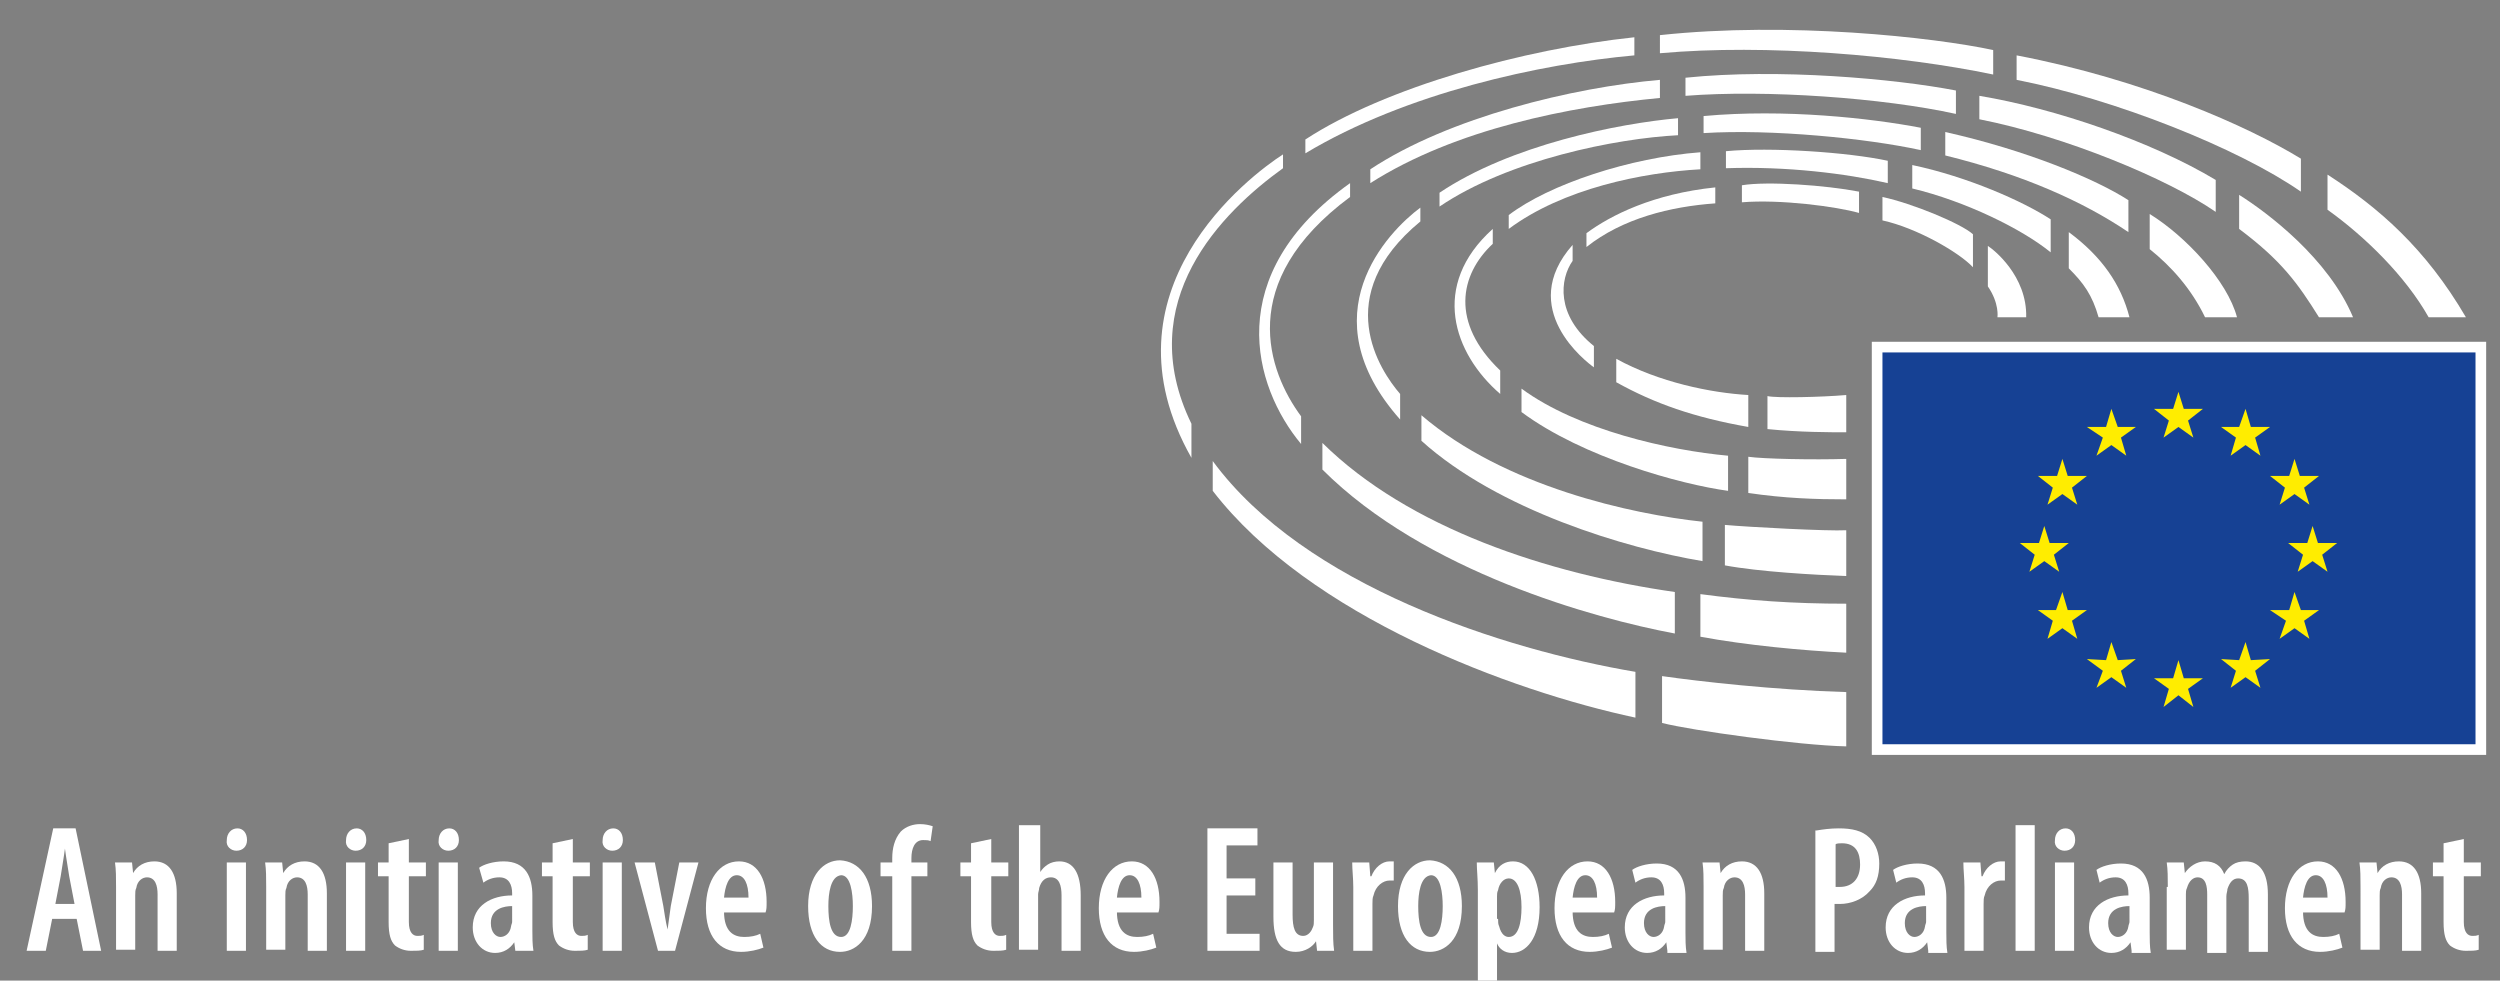 <?xml version="1.0" encoding="utf-8"?>
<!-- Generator: Adobe Illustrator 25.2.1, SVG Export Plug-In . SVG Version: 6.00 Build 0)  -->
<svg version="1.1" xmlns="http://www.w3.org/2000/svg" xmlns:xlink="http://www.w3.org/1999/xlink" x="0px" y="0px"
	 viewBox="0 0 234.8 92.1" style="enable-background:new 0 0 234.8 92.1;" xml:space="preserve">
<rect x="0" y="0" width="234.8" height="92.1" fill="#808080" stroke="none"/>
<style type="text/css">
	.st0{fill:#164194;stroke:#FFFFFF;stroke-miterlimit:10;}
	.st1{fill:#FFED00;}
	.st2{fill:#FFFFFF;}
</style>
<g id="clear_space">
</g>
<g id="Layer_1">
	<g id="mute_1_">
		<g id="flag_1_">
			<rect x="176.3" y="32.6" class="st0" width="56.7" height="37.8"/>
			<g>
				<polygon class="st1" points="204.6,36.8 205.1,38.4 206.9,38.4 205.5,39.5 206,41.1 204.6,40.1 203.2,41.1 203.7,39.5 
					202.3,38.4 204.1,38.4 				"/>
				<polygon class="st1" points="204.6,62 205.1,63.7 206.9,63.7 205.5,64.7 206,66.4 204.6,65.3 203.2,66.4 203.7,64.7 202.3,63.7 
					204.1,63.7 				"/>
				<polygon class="st1" points="198.3,38.4 198.9,40.1 200.6,40.1 199.2,41.1 199.7,42.8 198.3,41.8 196.9,42.8 197.5,41.1 
					196,40.1 197.8,40.1 				"/>
				<polygon class="st1" points="193.7,43.1 194.2,44.7 196,44.7 194.6,45.8 195.1,47.4 193.7,46.4 192.3,47.4 192.8,45.8 
					191.4,44.7 193.2,44.7 				"/>
				<polygon class="st1" points="192,49.4 192.5,51 194.3,51 192.9,52.1 193.4,53.7 192,52.7 190.6,53.7 191.1,52.1 189.7,51 
					191.5,51 				"/>
				<polygon class="st1" points="193.7,55.6 194.2,57.3 196,57.3 194.6,58.3 195.1,60 193.7,59 192.3,60 192.8,58.3 191.4,57.3 
					193.1,57.3 				"/>
				<polygon class="st1" points="198.3,60.3 198.9,62 200.6,61.9 199.2,63 199.7,64.6 198.3,63.6 196.9,64.6 197.5,63 196,61.9 
					197.8,62 				"/>
				<polygon class="st1" points="210.9,38.4 210.3,40.1 208.6,40.1 210,41.1 209.5,42.8 210.9,41.8 212.3,42.8 211.8,41.1 
					213.2,40.1 211.4,40.1 				"/>
				<polygon class="st1" points="215.5,43.1 215,44.7 213.2,44.7 214.6,45.8 214.1,47.4 215.5,46.4 216.9,47.4 216.4,45.8 
					217.8,44.7 216,44.7 				"/>
				<polygon class="st1" points="217.2,49.4 216.7,51 214.9,51 216.3,52.1 215.8,53.7 217.2,52.7 218.6,53.7 218.1,52.1 219.5,51 
					217.7,51 				"/>
				<polygon class="st1" points="215.5,55.6 215,57.3 213.2,57.3 214.7,58.3 214.1,60 215.5,59 216.9,60 216.4,58.3 217.8,57.3 
					216.1,57.3 				"/>
				<polygon class="st1" points="210.9,60.3 210.3,62 208.6,61.9 210,63 209.5,64.6 210.9,63.6 212.3,64.6 211.8,63 213.2,61.9 
					211.4,62 				"/>
			</g>
		</g>
		<g id="hc_2_">
			<path class="st2" d="M185.3,25.1V22c-1.1-1-5.7-2.9-8.5-3.5v2.2C180,21.4,184,23.7,185.3,25.1z"/>
			<path class="st2" d="M187.6,29.8h2.7c0.1-3.9-3.1-6.4-3.6-6.7v3.8C187.8,28.5,187.6,29.8,187.6,29.8z"/>
			<path class="st2" d="M194.3,21.8v3.4c1.4,1.4,2.2,2.5,2.8,4.6h2.9C199.2,26.7,197.4,24.1,194.3,21.8z"/>
			<path class="st2" d="M192.6,23.7v-3.1c-2.6-1.7-7.8-4-13-5.1v2.2C184.6,18.9,189.9,21.5,192.6,23.7z"/>
			<path class="st2" d="M199.9,21.8v-3c-3.1-2-9.6-4.7-17.2-6.4v2.2C190,16.4,195.6,18.9,199.9,21.8z"/>
			<path class="st2" d="M201.9,20.1c0,0,0,3.3,0,3.3c2,1.6,3.9,3.7,5.2,6.4h3C209.2,26.4,205.3,22.2,201.9,20.1z"/>
			<path class="st2" d="M208.1,19.9v-3c-6-3.6-15-6.7-22.2-7.9v2.2C194,12.8,203.6,16.8,208.1,19.9z"/>
			<path class="st2" d="M217.8,29.8h3.2c-2.3-5.5-8-9.8-10.7-11.5v3.2C214.3,24.5,215.8,26.6,217.8,29.8z"/>
			<path class="st2" d="M216.1,18v-3.1c-4.9-3-14.7-7.4-26.7-9.7v2.3C198.6,9.3,210.2,13.9,216.1,18z"/>
			<path class="st2" d="M228.1,29.8h3.5c-3.8-6.5-8.2-10.3-13-13.4v3.3C222.1,22.2,225.9,25.9,228.1,29.8z"/>
			<path class="st2" d="M174.6,20V18c-3.1-0.6-8.6-1-11-0.6v1.6C167.2,18.7,172.5,19.4,174.6,20z"/>
			<path class="st2" d="M161.1,19.1v-1.5c-5.8,0.6-9.8,2.6-12.1,4.3v1.3C152.4,20.5,156.9,19.4,161.1,19.1z"/>
			<path class="st2" d="M147.7,24.5l0-1.5c-5.3,6,1.3,11,2,11.5v-2C146.1,29.6,146.5,26.2,147.7,24.5z"/>
			<path class="st2" d="M151.8,33.7v2.2c3.6,2,7.3,3.3,12.4,4.2l0-3C160.7,36.9,155.8,35.9,151.8,33.7z"/>
			<path class="st2" d="M166,37.2l0,3.1c3,0.3,5.9,0.3,7.4,0.3v-3.5C171.1,37.3,166.8,37.4,166,37.2z"/>
			<path class="st2" d="M177.3,17.2v-2.1c-3.7-0.8-11-1.3-15.2-0.9v1.6C167.8,15.6,173.4,16.3,177.3,17.2z"/>
			<path class="st2" d="M162.3,46.1v-3.3c-5.5-0.5-14.1-2.4-19.4-6.3v2.2C148.7,43,157.9,45.5,162.3,46.1z"/>
			<path class="st2" d="M140.9,37v-2.2c-4.7-4.5-3.8-9-0.7-11.9v-1.4C134.3,26.8,136.5,33.2,140.9,37z"/>
			<path class="st2" d="M164.2,42.9v3.4c3.4,0.5,6.3,0.6,9.2,0.6v-3.8C170.3,43.2,165.6,43.1,164.2,42.9z"/>
			<path class="st2" d="M141.7,20.2v1.3c5.1-3.8,12.6-5.3,18-5.6v-1.6C153.1,14.8,145.5,17.3,141.7,20.2z"/>
			<path class="st2" d="M133.5,39v2.4c7.2,6.5,19.2,10.1,26.4,11.3V49C153.3,48.3,141.3,45.7,133.5,39z"/>
			<path class="st2" d="M180.4,14.1V12c-4.7-0.9-12.8-1.8-20.4-1.1v1.6C166.4,12.1,175.4,13,180.4,14.1z"/>
			<path class="st2" d="M162,49.3v3.8c3.2,0.6,8.5,0.9,11.4,1v-4.3C171.7,49.9,164.2,49.5,162,49.3z"/>
			<path class="st2" d="M157.6,12.7v-1.6c-5.6,0.5-15.7,2.5-22.4,7v1.3C141.7,15,151.8,13,157.6,12.7z"/>
			<path class="st2" d="M133.4,20.8v-1.3c-3.1,2.3-10.6,10.1-1.9,19.9V37C129.6,34.8,124.9,27.8,133.4,20.8z"/>
			<path class="st2" d="M183.7,10.7V8.5c-5.7-1.1-16.7-2.1-25.4-1.2V9C165.9,8.4,176.9,9.2,183.7,10.7z"/>
			<path class="st2" d="M159.7,55.8v4c4.3,0.8,9.6,1.3,13.7,1.5v-4.6C168.4,56.7,164.2,56.4,159.7,55.8z"/>
			<path class="st2" d="M157.3,59.5v-3.9c-11.9-1.7-25-6-33.1-14v2.5C133.8,53.7,149.8,58.1,157.3,59.5z"/>
			<path class="st2" d="M128.7,15.9v1.3c8-5.1,18.8-7.2,27.2-8V7.5C147.8,8.2,136.1,11,128.7,15.9z"/>
			<path class="st2" d="M122.2,41.7v-2.6c-3.1-4.2-6.2-12.6,4.6-20.6v-1.3C114.7,25.8,117.7,36.3,122.2,41.7z"/>
			<path class="st2" d="M113.9,43.3v2.8c9.1,11.8,28,18.8,39.7,21.3v-4.3C141.2,61,122.5,55,113.9,43.3z"/>
			<path class="st2" d="M187.2,7V4.7c-5.6-1.2-19.2-2.7-31.3-1.4V5C165.9,4.1,178.6,5.2,187.2,7z"/>
			<path class="st2" d="M153.5,5.2V3.5c-10.4,1.1-23.4,4.7-30.9,9.6v1.3C132.1,8.7,144.7,6,153.5,5.2z"/>
			<path class="st2" d="M156.1,63.5v4.4c2.7,0.7,12.8,2.1,17.3,2.2V65C166.6,64.8,159.6,64,156.1,63.5z"/>
			<path class="st2" d="M120.5,15.8v-1.3c-3.1,2-17.5,12.8-8.6,28.5v-3.2C106.3,28.3,114.8,19.9,120.5,15.8z"/>
		</g>
	</g>
	<g>
		<path class="st2" d="M4.9,86.3l-0.6,3H2.5l2.5-11.5h2.1l2.4,11.5H7.8l-0.6-3H4.9z M7,84.9l-0.5-2.6c-0.1-0.7-0.3-1.8-0.4-2.6H6.1
			c-0.1,0.8-0.3,1.9-0.4,2.6l-0.5,2.6H7z"/>
		<path class="st2" d="M10.9,83.3c0-0.9,0-1.6-0.1-2.3h1.6l0.1,1h0c0.4-0.7,1.1-1.1,2-1.1c1.4,0,2.1,1.1,2.1,3v5.4h-1.8V84
			c0-0.8-0.2-1.6-1-1.6c-0.4,0-0.9,0.3-1,1c-0.1,0.2-0.1,0.4-0.1,0.7v5.1h-1.8V83.3z"/>
		<path class="st2" d="M23.2,78.9c0,0.6-0.4,1-1,1c-0.5,0-1-0.4-0.9-1c0-0.6,0.4-1.1,1-1.1C22.8,77.8,23.2,78.2,23.2,78.9z
			 M21.3,89.3V81h1.8v8.3H21.3z"/>
		<path class="st2" d="M25,83.3c0-0.9,0-1.6-0.1-2.3h1.6l0.1,1h0c0.4-0.7,1.1-1.1,2-1.1c1.4,0,2.1,1.1,2.1,3v5.4h-1.8V84
			c0-0.8-0.2-1.6-1-1.6c-0.4,0-0.9,0.3-1,1c-0.1,0.2-0.1,0.4-0.1,0.7v5.1H25V83.3z"/>
		<path class="st2" d="M34.4,78.9c0,0.6-0.4,1-1,1c-0.5,0-1-0.4-0.9-1c0-0.6,0.4-1.1,1-1.1C34,77.8,34.4,78.2,34.4,78.9z M32.5,89.3
			V81h1.8v8.3H32.5z"/>
		<path class="st2" d="M38.4,78.8V81H40v1.3h-1.6v4.3c0,1,0.4,1.3,0.8,1.3c0.2,0,0.4,0,0.6-0.1l0,1.4c-0.3,0.1-0.7,0.1-1.2,0.1
			c-0.6,0-1.1-0.2-1.5-0.5c-0.4-0.4-0.6-1-0.6-2.2v-4.3h-1V81h1v-1.8L38.4,78.8z"/>
		<path class="st2" d="M43.1,78.9c0,0.6-0.4,1-1,1c-0.5,0-1-0.4-0.9-1c0-0.6,0.4-1.1,1-1.1C42.7,77.8,43.1,78.2,43.1,78.9z
			 M41.2,89.3V81H43v8.3H41.2z"/>
		<path class="st2" d="M48.4,89.3l-0.1-0.8h0c-0.4,0.6-1,1-1.8,1c-1.2,0-2.1-1-2.1-2.4c0-2.1,1.8-3,3.7-3v-0.2
			c0-0.8-0.3-1.5-1.2-1.5c-0.6,0-1.1,0.2-1.5,0.5L45,81.5c0.4-0.3,1.3-0.6,2.3-0.6c2.1,0,2.7,1.5,2.7,3.2v3.3c0,0.6,0,1.3,0.1,1.9
			H48.4z M48.1,85.1c-0.7,0-2,0.2-2,1.6c0,0.9,0.5,1.3,0.9,1.3c0.4,0,0.9-0.3,1-1c0-0.1,0.1-0.3,0.1-0.4V85.1z"/>
		<path class="st2" d="M53.8,78.8V81h1.6v1.3h-1.6v4.3c0,1,0.4,1.3,0.8,1.3c0.2,0,0.4,0,0.6-0.1l0,1.4c-0.3,0.1-0.7,0.1-1.2,0.1
			c-0.6,0-1.1-0.2-1.5-0.5c-0.4-0.4-0.6-1-0.6-2.2v-4.3h-1V81h1v-1.8L53.8,78.8z"/>
		<path class="st2" d="M58.5,78.9c0,0.6-0.4,1-1,1c-0.5,0-1-0.4-0.9-1c0-0.6,0.4-1.1,1-1.1C58.1,77.8,58.5,78.2,58.5,78.9z
			 M56.6,89.3V81h1.8v8.3H56.6z"/>
		<path class="st2" d="M61.5,81l0.8,4.1c0.1,0.6,0.2,1.4,0.4,2.2h0c0.1-0.8,0.2-1.5,0.3-2.2l0.8-4.1h1.8l-2.2,8.3h-1.6L59.6,81H61.5
			z"/>
		<path class="st2" d="M68,85.6c0,1.9,0.9,2.4,1.9,2.4c0.6,0,1.1-0.1,1.5-0.3l0.3,1.3c-0.5,0.2-1.3,0.4-2.1,0.4
			c-2.1,0-3.3-1.5-3.3-4.1c0-2.7,1.3-4.4,3.1-4.4c1.7,0,2.6,1.6,2.6,3.8c0,0.5,0,0.7-0.1,1H68z M70.3,84.3c0-1.3-0.4-2.1-1.1-2.1
			c-0.8,0-1.1,1.1-1.2,2.1H70.3z"/>
		<path class="st2" d="M81.9,85.1c0,3.3-1.7,4.3-3,4.3c-1.8,0-3-1.5-3-4.3c0-3,1.5-4.3,3-4.3C80.7,80.9,81.9,82.4,81.9,85.1z
			 M77.8,85.1c0,1.4,0.2,2.9,1.2,2.9c0.9,0,1.1-1.6,1.1-2.9c0-1.2-0.2-2.9-1.1-2.9C78,82.3,77.8,83.9,77.8,85.1z"/>
		<path class="st2" d="M83.8,89.3v-7h-1.1V81h1.1v-0.4c0-0.9,0.2-1.8,0.8-2.5c0.5-0.5,1.2-0.7,1.8-0.7c0.5,0,0.9,0.1,1.2,0.2
			L87.4,79c-0.2-0.1-0.4-0.1-0.7-0.1c-0.8,0-1.1,0.8-1.1,1.7V81h1.5v1.3h-1.5v7H83.8z"/>
		<path class="st2" d="M93.1,78.8V81h1.6v1.3h-1.6v4.3c0,1,0.4,1.3,0.8,1.3c0.2,0,0.4,0,0.6-0.1l0,1.4c-0.3,0.1-0.7,0.1-1.2,0.1
			c-0.6,0-1.1-0.2-1.5-0.5c-0.4-0.4-0.6-1-0.6-2.2v-4.3h-1V81h1v-1.8L93.1,78.8z"/>
		<path class="st2" d="M95.9,77.5h1.8v4.4h0c0.2-0.3,0.4-0.5,0.7-0.7c0.3-0.2,0.7-0.3,1.1-0.3c1.3,0,2,1.1,2,3.2v5.2h-1.8v-5.2
			c0-0.9-0.2-1.7-1-1.7c-0.5,0-0.9,0.3-1.1,1c0,0.2-0.1,0.4-0.1,0.6v5.2h-1.8V77.5z"/>
		<path class="st2" d="M104.9,85.6c0,1.9,0.9,2.4,1.9,2.4c0.6,0,1.1-0.1,1.5-0.3l0.3,1.3c-0.5,0.2-1.3,0.4-2.1,0.4
			c-2.1,0-3.3-1.5-3.3-4.1c0-2.7,1.3-4.4,3.1-4.4c1.7,0,2.6,1.6,2.6,3.8c0,0.5,0,0.7-0.1,1H104.9z M107.2,84.3
			c0-1.3-0.4-2.1-1.1-2.1c-0.8,0-1.1,1.1-1.2,2.1H107.2z"/>
		<path class="st2" d="M117.9,84.1h-2.7v3.6h3.1v1.6h-4.9V77.8h4.7v1.6h-2.9v3.1h2.7V84.1z"/>
		<path class="st2" d="M125.2,86.9c0,0.9,0,1.7,0.1,2.4h-1.6l-0.1-0.9h0c-0.3,0.5-1,1-1.9,1c-1.5,0-2.1-1.1-2.1-3.3V81h1.8v4.9
			c0,1.2,0.2,2,1,2c0.5,0,0.8-0.5,0.9-0.8c0.1-0.2,0.1-0.4,0.1-0.7V81h1.8V86.9z"/>
		<path class="st2" d="M127.1,83.3c0-0.8-0.1-1.6-0.1-2.3h1.6l0.1,1.3h0.1c0.3-0.8,1-1.4,1.7-1.4c0.2,0,0.3,0,0.4,0v1.8
			c-0.1,0-0.2,0-0.4,0c-0.6,0-1.3,0.5-1.5,1.4c-0.1,0.2-0.1,0.5-0.1,0.8v4.4h-1.8V83.3z"/>
		<path class="st2" d="M137.3,85.1c0,3.3-1.7,4.3-3,4.3c-1.8,0-3-1.5-3-4.3c0-3,1.5-4.3,3-4.3C136.1,80.9,137.3,82.4,137.3,85.1z
			 M133.2,85.1c0,1.4,0.2,2.9,1.2,2.9c0.9,0,1.1-1.6,1.1-2.9c0-1.2-0.2-2.9-1.1-2.9C133.4,82.3,133.2,83.9,133.2,85.1z"/>
		<path class="st2" d="M138.8,83.6c0-1.1-0.1-1.9-0.1-2.6h1.6l0.1,1h0c0.4-0.8,1-1.1,1.7-1.1c1.6,0,2.5,1.8,2.5,4.3
			c0,3-1.3,4.3-2.6,4.3c-0.7,0-1.2-0.4-1.4-0.9h0v4h-1.8V83.6z M140.7,86.3c0,0.3,0,0.5,0.1,0.7c0.2,0.8,0.6,1,0.9,1
			c0.9,0,1.2-1.3,1.2-2.8c0-1.6-0.4-2.7-1.2-2.7c-0.5,0-0.9,0.5-1,1.1c-0.1,0.2-0.1,0.4-0.1,0.6V86.3z"/>
		<path class="st2" d="M147.7,85.6c0,1.9,0.9,2.4,1.9,2.4c0.6,0,1.1-0.1,1.5-0.3l0.3,1.3c-0.5,0.2-1.3,0.4-2.1,0.4
			c-2.1,0-3.3-1.5-3.3-4.1c0-2.7,1.3-4.4,3.1-4.4c1.7,0,2.6,1.6,2.6,3.8c0,0.5,0,0.7-0.1,1H147.7z M150,84.3c0-1.3-0.4-2.1-1.1-2.1
			c-0.8,0-1.1,1.1-1.2,2.1H150z"/>
		<path class="st2" d="M156.6,89.3l-0.1-0.8h0c-0.4,0.6-1,1-1.8,1c-1.2,0-2.1-1-2.1-2.4c0-2.1,1.8-3,3.7-3v-0.2
			c0-0.8-0.3-1.5-1.2-1.5c-0.6,0-1.1,0.2-1.5,0.5l-0.3-1.2c0.4-0.3,1.3-0.6,2.3-0.6c2.1,0,2.7,1.5,2.7,3.2v3.3c0,0.6,0,1.3,0.1,1.9
			H156.6z M156.4,85.1c-0.7,0-2,0.2-2,1.6c0,0.9,0.5,1.3,0.9,1.3c0.4,0,0.9-0.3,1-1c0-0.1,0.1-0.3,0.1-0.4V85.1z"/>
		<path class="st2" d="M160,83.3c0-0.9,0-1.6-0.1-2.3h1.6l0.1,1h0c0.4-0.7,1.1-1.1,2-1.1c1.4,0,2.1,1.1,2.1,3v5.4h-1.8V84
			c0-0.8-0.2-1.6-1-1.6c-0.4,0-0.9,0.3-1,1c-0.1,0.2-0.1,0.4-0.1,0.7v5.1H160V83.3z"/>
		<path class="st2" d="M170.6,78c0.6-0.1,1.3-0.2,2.1-0.2c1.2,0,2.2,0.2,2.9,0.9c0.6,0.6,0.9,1.5,0.9,2.4c0,1.2-0.3,2-0.9,2.6
			c-0.7,0.8-1.8,1.2-2.8,1.2c-0.2,0-0.3,0-0.5,0v4.5h-1.8V78z M172.4,83.3c0.1,0,0.3,0,0.4,0c1.2,0,1.9-0.8,1.9-2.1
			c0-1.1-0.4-2-1.7-2c-0.2,0-0.5,0-0.6,0.1V83.3z"/>
		<path class="st2" d="M181.1,89.3l-0.1-0.8h0c-0.4,0.6-1,1-1.8,1c-1.2,0-2.1-1-2.1-2.4c0-2.1,1.8-3,3.7-3v-0.2
			c0-0.8-0.3-1.5-1.2-1.5c-0.6,0-1.1,0.2-1.5,0.5l-0.3-1.2c0.4-0.3,1.3-0.6,2.3-0.6c2.1,0,2.7,1.5,2.7,3.2v3.3c0,0.6,0,1.3,0.1,1.9
			H181.1z M180.9,85.1c-0.7,0-2,0.2-2,1.6c0,0.9,0.5,1.3,0.9,1.3c0.4,0,0.9-0.3,1-1c0-0.1,0.1-0.3,0.1-0.4V85.1z"/>
		<path class="st2" d="M184.5,83.3c0-0.8-0.1-1.6-0.1-2.3h1.6l0.1,1.3h0.1c0.3-0.8,1-1.4,1.7-1.4c0.2,0,0.3,0,0.4,0v1.8
			c-0.1,0-0.2,0-0.4,0c-0.6,0-1.3,0.5-1.5,1.4c-0.1,0.2-0.1,0.5-0.1,0.8v4.4h-1.8V83.3z"/>
		<path class="st2" d="M189.3,77.5h1.8v11.8h-1.8V77.5z"/>
		<path class="st2" d="M194.9,78.9c0,0.6-0.4,1-1,1c-0.5,0-1-0.4-0.9-1c0-0.6,0.4-1.1,1-1.1C194.5,77.8,194.9,78.2,194.9,78.9z
			 M193,89.3V81h1.8v8.3H193z"/>
		<path class="st2" d="M200.2,89.3l-0.1-0.8h0c-0.4,0.6-1,1-1.8,1c-1.2,0-2.1-1-2.1-2.4c0-2.1,1.8-3,3.7-3v-0.2
			c0-0.8-0.3-1.5-1.2-1.5c-0.6,0-1.1,0.2-1.5,0.5l-0.3-1.2c0.4-0.3,1.3-0.6,2.3-0.6c2.1,0,2.7,1.5,2.7,3.2v3.3c0,0.6,0,1.3,0.1,1.9
			H200.2z M200,85.1c-0.7,0-2,0.2-2,1.6c0,0.9,0.5,1.3,0.9,1.3c0.4,0,0.9-0.3,1-1c0-0.1,0.1-0.3,0.1-0.4V85.1z"/>
		<path class="st2" d="M203.6,83.3c0-0.9,0-1.6-0.1-2.3h1.6l0.1,1h0c0.4-0.6,1.1-1.1,1.9-1.1c0.9,0,1.5,0.4,1.8,1.2h0
			c0.2-0.4,0.5-0.7,0.8-0.9c0.3-0.2,0.7-0.3,1.2-0.3c1.3,0,2.1,1,2.1,3.1v5.4h-1.8v-5c0-1-0.1-1.9-1-1.9c-0.5,0-0.8,0.4-1,1
			c0,0.2-0.1,0.4-0.1,0.7v5.3h-1.8V84c0-0.7-0.1-1.6-0.9-1.6c-0.4,0-0.8,0.3-1,1c-0.1,0.2-0.1,0.4-0.1,0.6v5.2h-1.8V83.3z"/>
		<path class="st2" d="M216.3,85.6c0,1.9,0.9,2.4,1.9,2.4c0.6,0,1.1-0.1,1.5-0.3l0.3,1.3c-0.5,0.2-1.3,0.4-2.1,0.4
			c-2.1,0-3.3-1.5-3.3-4.1c0-2.7,1.3-4.4,3.1-4.4c1.7,0,2.6,1.6,2.6,3.8c0,0.5,0,0.7-0.1,1H216.3z M218.6,84.3
			c0-1.3-0.4-2.1-1.1-2.1c-0.8,0-1.1,1.1-1.2,2.1H218.6z"/>
		<path class="st2" d="M221.7,83.3c0-0.9,0-1.6-0.1-2.3h1.6l0.1,1h0c0.4-0.7,1.1-1.1,2-1.1c1.4,0,2.1,1.1,2.1,3v5.4h-1.8V84
			c0-0.8-0.2-1.6-1-1.6c-0.4,0-0.9,0.3-1,1c-0.1,0.2-0.1,0.4-0.1,0.7v5.1h-1.8V83.3z"/>
		<path class="st2" d="M231.4,78.8V81h1.6v1.3h-1.6v4.3c0,1,0.4,1.3,0.8,1.3c0.2,0,0.4,0,0.6-0.1l0,1.4c-0.3,0.1-0.7,0.1-1.2,0.1
			c-0.6,0-1.1-0.2-1.5-0.5c-0.4-0.4-0.6-1-0.6-2.2v-4.3h-1V81h1v-1.8L231.4,78.8z"/>
	</g>
</g>
</svg>

